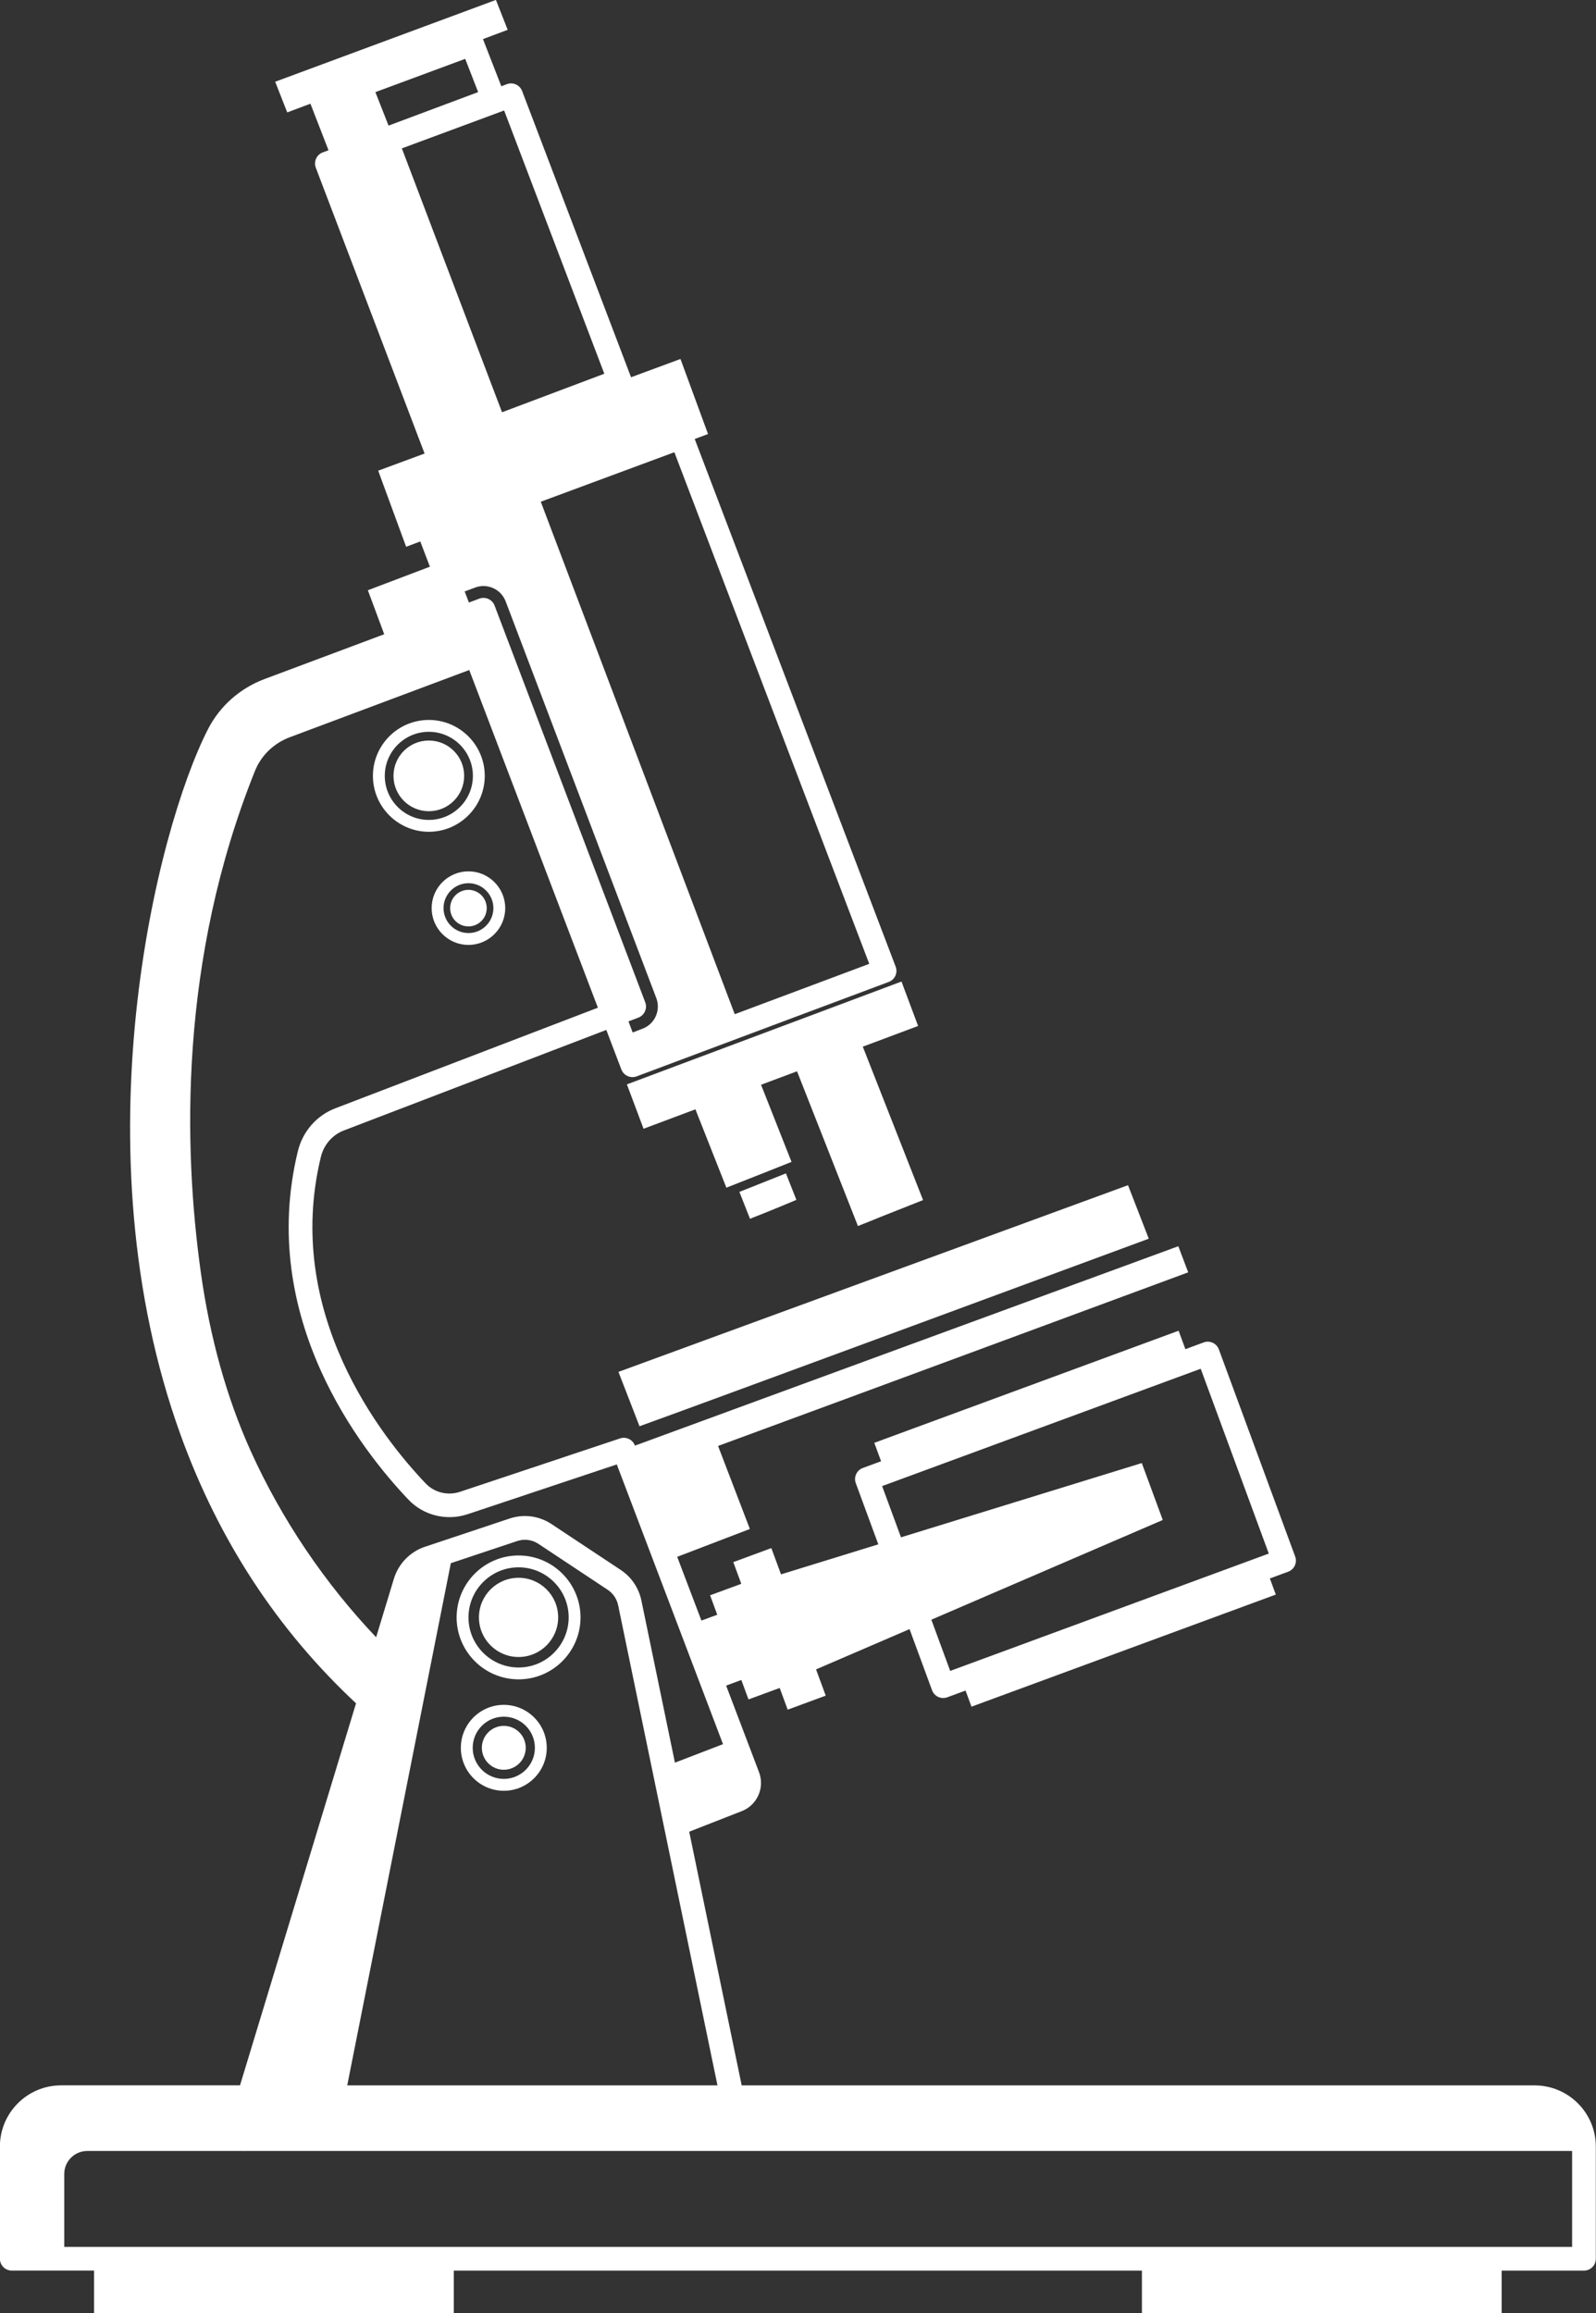 <svg xmlns="http://www.w3.org/2000/svg" xmlns:xlink="http://www.w3.org/1999/xlink" version="1.1" x="0px" y="0px" style="enable-background:new 0 0 100 100;" xml:space="preserve" viewBox="16.36 1.24 67.29 97.53">
<rect x="16.36" y="1.24" width="67.29" height="97.53" fill="#333333" stroke="none"/>
<path d="M49.496,50.71l-1.962,0.781l0.447,1.133c0.991-0.386,1.956-0.798,1.956-0.798L49.496,50.71z" fill="#FFFFFF"/>
<path d="M43.323,61.371c2.213-0.79,21.471-7.907,21.471-7.907l-0.875-2.256l-21.484,7.871L43.323,61.371z" fill="#FFFFFF"/>
<path d="M38.224,66.819c-1.44,0-2.612,1.172-2.612,2.611c0,1.44,1.172,2.612,2.612,2.612c1.44,0,2.612-1.172,2.612-2.612  C40.835,67.991,39.664,66.819,38.224,66.819z M38.224,71.542c-1.165,0-2.112-0.947-2.112-2.112c0-1.164,0.948-2.111,2.112-2.111  s2.112,0.947,2.112,2.111C40.335,70.595,39.388,71.542,38.224,71.542z" fill="#FFFFFF"/>
<path d="M37.601,73.117c-0.999,0-1.811,0.812-1.811,1.812c0,0.998,0.812,1.811,1.811,1.811s1.811-0.812,1.811-1.811  C39.412,73.929,38.599,73.117,37.601,73.117z M37.601,76.239c-0.723,0-1.311-0.588-1.311-1.311c0-0.724,0.588-1.312,1.311-1.312  s1.311,0.588,1.311,1.312C38.912,75.651,38.324,76.239,37.601,76.239z" fill="#FFFFFF"/>
<path d="M38.223,67.76c-0.922,0-1.67,0.748-1.67,1.67c0,0.922,0.748,1.67,1.67,1.67s1.67-0.748,1.67-1.67  C39.894,68.508,39.146,67.76,38.223,67.76z" fill="#FFFFFF"/>
<circle cx="37.601" cy="74.928" r="0.925" fill="#FFFFFF"/>
<path d="M81.063,89.161H47.631l-2.213-10.696l2.223-0.87c0.644-0.254,0.968-0.985,0.723-1.633l-1.389-3.657l0.641-0.236l0.302,0.82  l1.315-0.484l0.337,0.915l1.604-0.591l-0.408-1.107l3.942-1.698l0.949,2.578c0.045,0.124,0.139,0.226,0.259,0.281  c0.066,0.03,0.139,0.046,0.21,0.046c0.059,0,0.117-0.01,0.173-0.031l0.77-0.284l0.251,0.68l12.83-4.726l-0.25-0.68l0.77-0.284  c0.124-0.045,0.226-0.139,0.281-0.259c0.056-0.121,0.061-0.259,0.015-0.383l-3.216-8.729c-0.095-0.26-0.386-0.394-0.642-0.296  l-0.77,0.284l-0.286-0.777l-12.83,4.726l0.286,0.777l-0.77,0.283c-0.259,0.095-0.392,0.383-0.296,0.642l0.949,2.578l-4.102,1.265  l-0.408-1.107l-1.604,0.591l0.337,0.915l-1.315,0.484l0.302,0.82l-0.668,0.246l-1.021-2.688l3.064-1.174l-1.341-3.5  c6.639-2.442,19.822-7.32,19.822-7.32l-0.417-1.101l-22.909,8.407l-0.003-0.007c-0.095-0.251-0.371-0.382-0.625-0.297l-6.746,2.25  c-0.516,0.174-1.083,0.033-1.448-0.35c-1.861-1.952-6.016-7.201-4.42-13.77c0.125-0.514,0.487-0.93,0.971-1.114l11.063-4.238  l0.635,1.668c0.076,0.199,0.266,0.322,0.467,0.322c0.059,0,0.118-0.01,0.176-0.032c2.2-0.827,10.629-3.981,10.629-3.981  c0.125-0.046,0.226-0.141,0.281-0.262c0.055-0.122,0.059-0.26,0.011-0.384L45.65,19.748c0.354-0.132,0.562-0.209,0.562-0.209  l-1.162-3.164l-2.084,0.77L38.374,5.079c-0.098-0.257-0.384-0.388-0.641-0.291l-0.237,0.088l-0.773-1.988  c0.634-0.237,1.042-0.39,1.042-0.39l-0.496-1.261l-9.307,3.449l0.508,1.293c0.245-0.092,0.581-0.218,0.978-0.367l0.762,1.963  l-0.242,0.09c-0.125,0.046-0.227,0.141-0.281,0.262c-0.055,0.121-0.06,0.26-0.012,0.384l4.586,12.05l-1.956,0.723l1.178,3.208  c0.17-0.064,0.371-0.139,0.597-0.224l0.405,1.064c-0.838,0.318-1.726,0.655-2.615,0.993l0.689,1.855l-5.02,1.879  c-1.052,0.388-1.909,1.144-2.413,2.129c-2.185,4.28-5.508,17.716-1.147,29.762c1.607,4.438,4.082,8.213,7.392,11.302l-4.892,16.107  h-7.543c-1.423,0-2.58,1.157-2.58,2.58v4.729c0,0.276,0.224,0.5,0.5,0.5h3.47v1.793h15.167V96.97h29.012v1.793h15.167V96.97h3.47  c0.276,0,0.5-0.224,0.5-0.5v-4.729C83.644,90.318,82.486,89.161,81.063,89.161z M53.552,63.894l13.432-4.947l2.87,7.792  l-13.432,4.947l-0.795-2.159l9.757-4.204l-0.442-1.2l-0.442-1.2l-10.153,3.131L53.552,63.894z M32.742,6.536l-0.555-1.412  l3.787-1.403l0.545,1.402C35.735,5.416,34.125,6.018,32.742,6.536z M31,89.161l4.368-22.017l2.791-0.931  c0.308-0.105,0.639-0.059,0.909,0.121l2.909,1.929c0.232,0.153,0.39,0.388,0.446,0.659l4.187,20.239H31z M30.504,47.964  c-0.791,0.3-1.384,0.978-1.586,1.812c-1.712,7.048,2.694,12.625,4.668,14.695c0.632,0.664,1.609,0.902,2.488,0.609l6.291-2.099  l4.478,11.793l-2.027,0.78l-1.414-6.836c-0.11-0.53-0.42-0.989-0.873-1.29L39.62,65.5c-0.528-0.352-1.177-0.439-1.778-0.237  l-3.564,1.189c-0.627,0.209-1.117,0.712-1.31,1.346l-0.75,2.469c-2.155-2.266-3.984-4.963-5.291-7.859  c-1.008-2.235-1.716-4.77-2.102-7.534c-0.729-5.23-0.925-13.144,2.286-21.135c0.261-0.649,0.794-1.164,1.461-1.415l7.572-2.836  l5.424,14.237L30.504,47.964z M43.564,43.497L37.212,26.77c-0.098-0.256-0.386-0.387-0.643-0.291l-0.439,0.164l-0.178-0.467  l0.441-0.165c0.514-0.193,1.09,0.067,1.286,0.582l6.352,16.727c0.195,0.515-0.062,1.092-0.577,1.289l-0.419,0.161l-0.178-0.467  l0.418-0.16C43.533,44.043,43.662,43.755,43.564,43.497z M47.338,43.999L39.16,22.393l5.632-2.087l8.217,21.57  C52.017,42.247,49.614,43.147,47.338,43.999z M41.839,16.997l-4.313,1.624L33.303,7.496l4.312-1.598L41.839,16.997z M19.069,95.97  v-3.074c0-0.535,0.434-0.97,0.969-0.97h6.62l0.024,0.007l0.002-0.007h55.959v4.044H19.069z" fill="#FFFFFF"/>
<path d="M43.493,48.829c0.461-0.173,1.248-0.468,2.187-0.82l1.305,3.304c0.991-0.386,2.747-1.087,2.747-1.087l-1.285-3.252  c0.506-0.189,1.015-0.38,1.517-0.568l2.568,6.524c0.273-0.109,0.613-0.241,0.952-0.383c0.886-0.35,1.794-0.711,1.794-0.711  l-2.541-6.468c1.372-0.514,2.332-0.873,2.332-0.873l-0.701-1.873c0,0-9.376,3.509-11.577,4.336L43.493,48.829z" fill="#FFFFFF"/>
<path d="M36.798,33.951c0-1.3-1.058-2.358-2.358-2.358c-1.3,0-2.357,1.058-2.357,2.358c0,1.3,1.058,2.357,2.357,2.357  C35.74,36.308,36.798,35.251,36.798,33.951z M34.44,35.808c-1.024,0-1.857-0.833-1.857-1.857s0.833-1.858,1.857-1.858  s1.858,0.833,1.858,1.858S35.464,35.808,34.44,35.808z" fill="#FFFFFF"/>
<circle cx="34.44" cy="33.951" r="1.49" fill="#FFFFFF"/>
<path d="M34.559,39.527c0,0.855,0.696,1.551,1.551,1.551s1.551-0.696,1.551-1.551s-0.696-1.551-1.551-1.551  S34.559,38.672,34.559,39.527z M37.162,39.527c0,0.58-0.472,1.051-1.051,1.051s-1.051-0.472-1.051-1.051s0.472-1.051,1.051-1.051  S37.162,38.948,37.162,39.527z" fill="#FFFFFF"/>
<path d="M35.339,39.527c0,0.426,0.345,0.771,0.771,0.771s0.771-0.345,0.771-0.771c0-0.426-0.345-0.771-0.771-0.771  S35.339,39.101,35.339,39.527z" fill="#FFFFFF"/></svg>